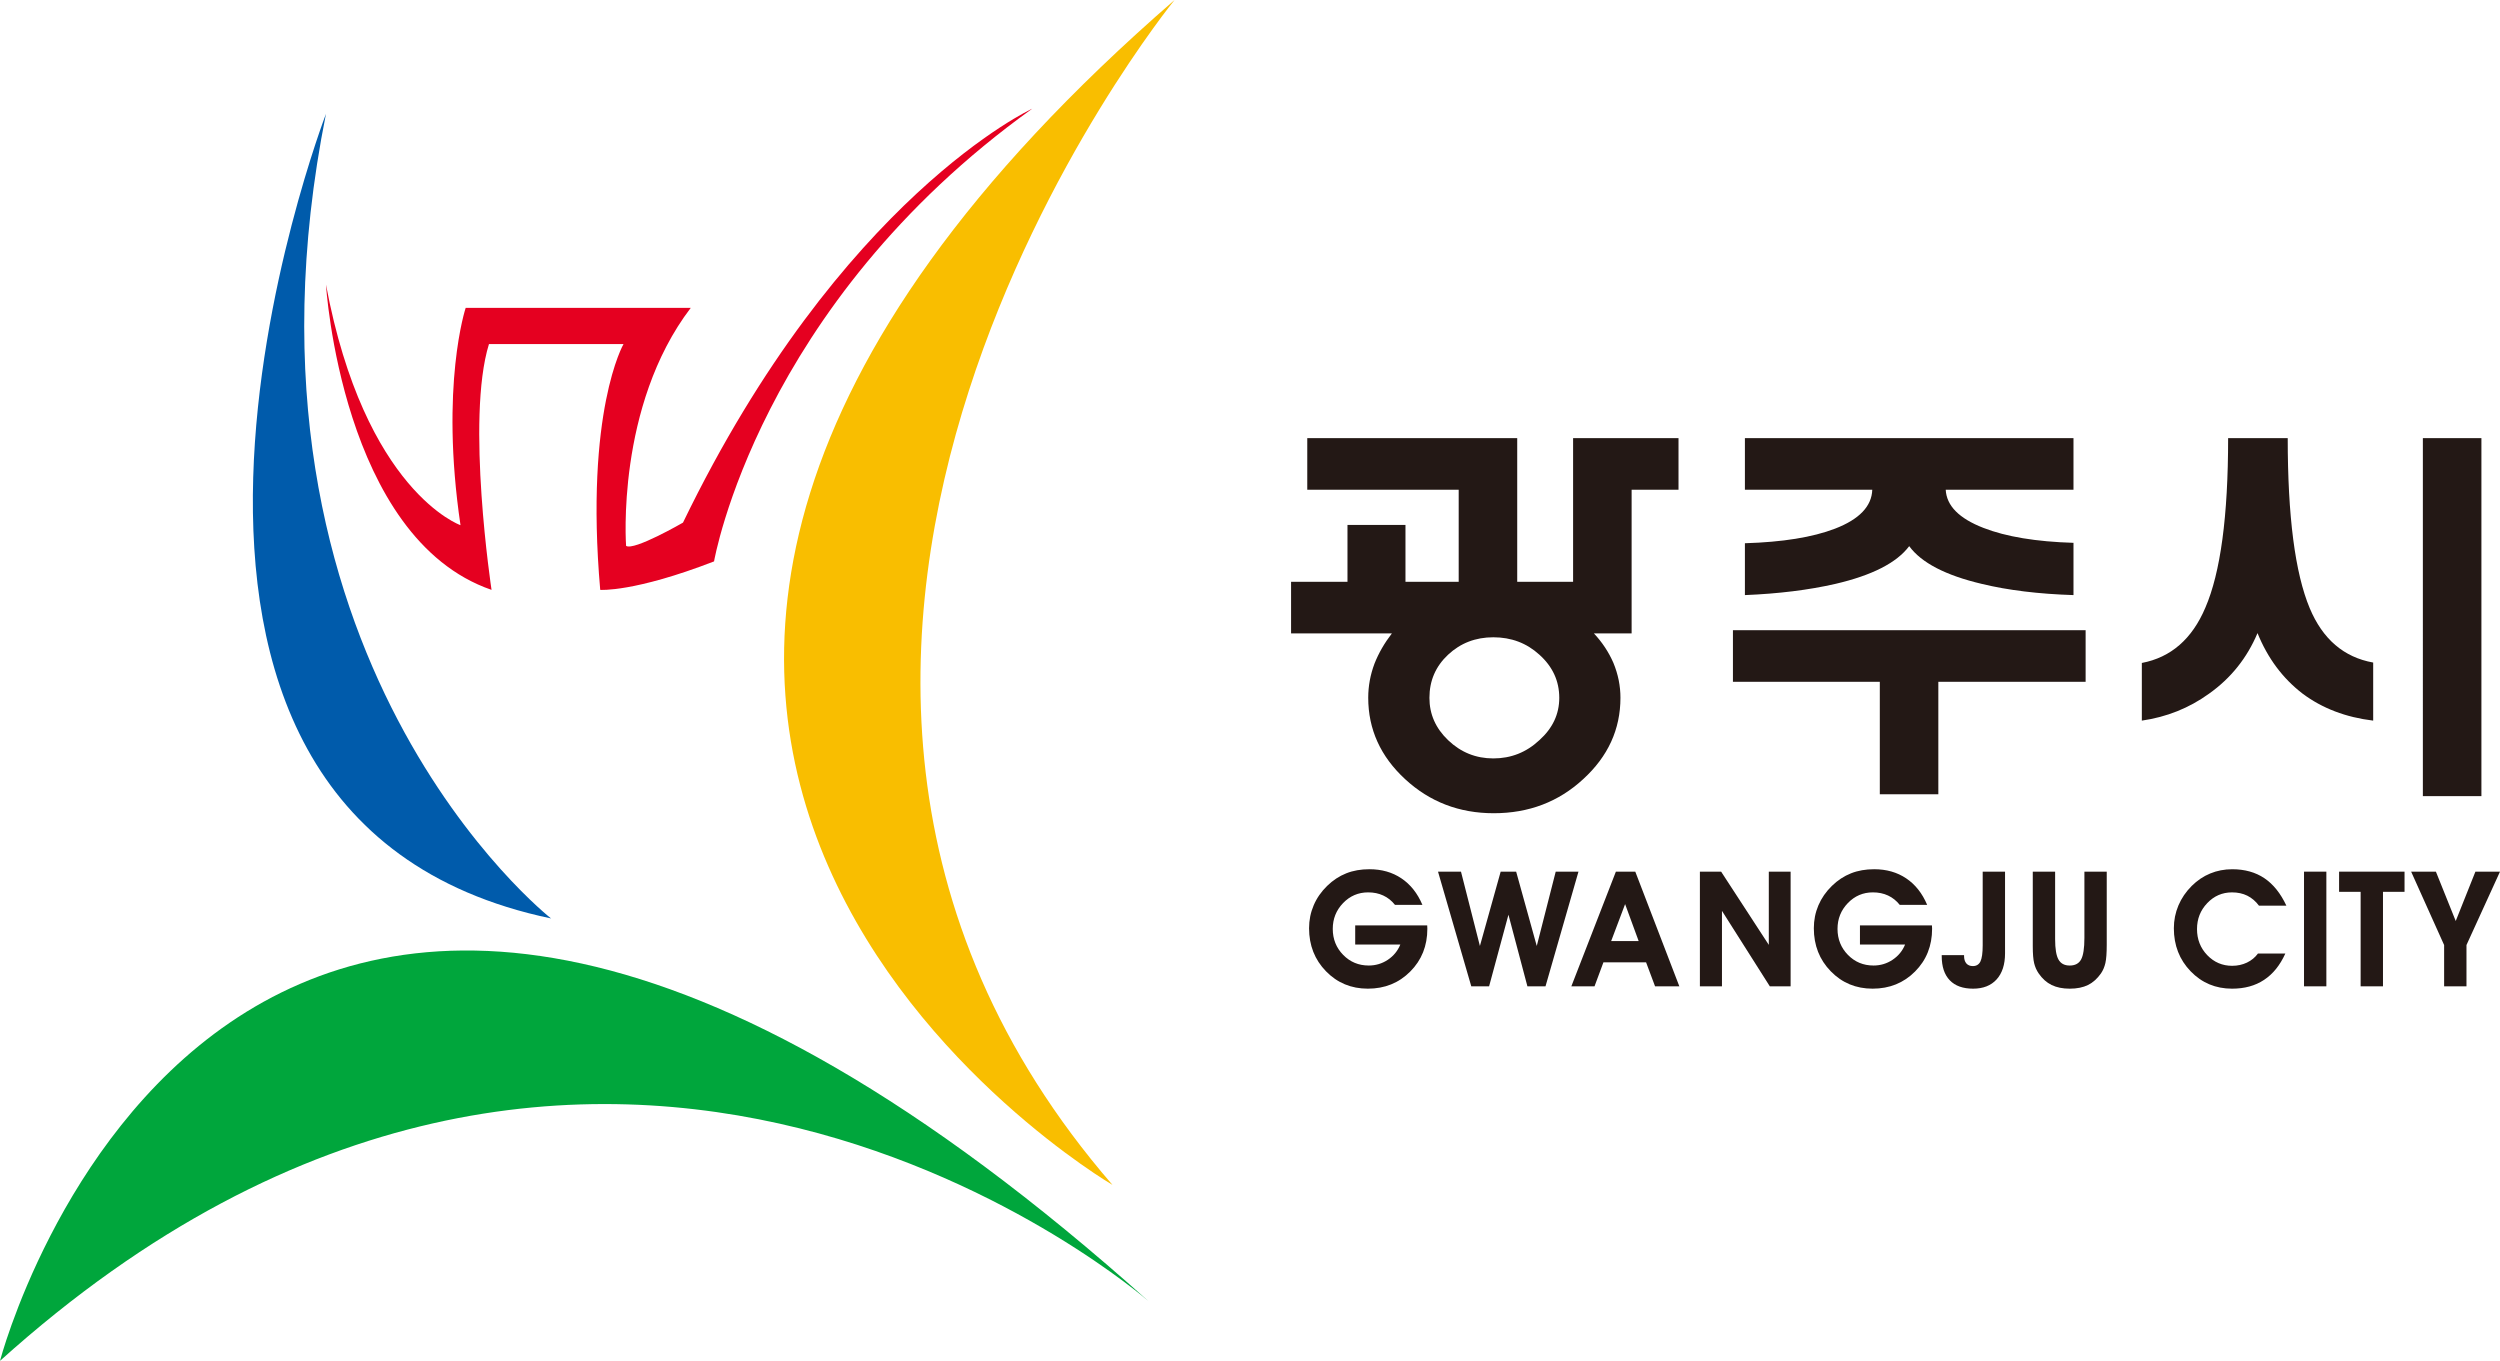 <?xml version="1.0" encoding="UTF-8"?>
<svg id="_레이어_2" data-name="레이어 2" xmlns="http://www.w3.org/2000/svg" viewBox="0 0 2154.658 1172.865">
  <g id="_레이어_1-2" data-name="레이어 1">
    <path d="M280.946,98.108S49.046,702.376,474.933,791.581c0,0-287.635-225.198-193.987-693.473Z" style="fill: #005bab;"/>
    <path d="M280.946,245.292s13.378,218.509,142.696,263.097c0,0-22.293-147.17-2.23-211.822h115.959s-33.441,57.964-20.065,211.822c0,0,28.982,2.228,98.108-24.538,0,0,37.914-220.739,274.259-390.187,0,0-165.005,75.784-301.027,356.761,0,0-42.358,24.523-49.046,20.05,0,0-8.919-120.403,55.735-205.119h-193.987s-22.295,66.881-4.459,187.299c0,0-82.502-28.982-115.944-207.363Z" style="fill: #e50020;"/>
    <path d="M958.8,1021.223S287.635,628.806,1012.305,0c0,0-454.869,557.435-53.505,1021.223Z" style="fill: #f9be00;"/>
    <path d="M0,1172.865s198.444-760.369,990.011-51.275c0,0-472.705-414.771-990.011,51.275" style="fill: #00a63c;"/>
    <g>
      <path d="M1230.058,797.556c0,.326,.014,.802,.059,1.456,.044,.653,.059,1.129,.059,1.456,0,14.714-4.905,27.02-14.729,36.858-9.809,9.87-21.996,14.773-36.548,14.773-14.327,0-26.351-4.993-36.071-14.98-9.734-9.988-14.595-22.354-14.595-37.097,0-6.986,1.323-13.556,3.969-19.738,2.615-6.184,6.494-11.771,11.621-16.766,4.995-4.875,10.478-8.442,16.438-10.819,5.975-2.379,12.634-3.537,19.975-3.537,10.582,0,19.782,2.615,27.6,7.878,7.832,5.261,13.866,12.871,18.088,22.858h-23.632c-2.854-3.596-6.213-6.272-10.106-8.084-3.879-1.814-8.22-2.706-13.035-2.706-8.486,0-15.694,3.091-21.625,9.244-5.914,6.153-8.873,13.585-8.873,22.235,0,8.829,2.988,16.289,8.978,22.412,5.989,6.124,13.331,9.156,22.041,9.156,5.975,0,11.459-1.635,16.438-4.934,4.965-3.33,8.546-7.699,10.775-13.169h-38.896v-16.496h62.067Z" style="fill: #231815;"/>
      <path d="M1239.376,751.244h19.796l16.304,64.058,17.895-64.058h13.347l17.761,64.058,16.333-64.058h19.619l-28.417,98.836h-15.591l-16.35-61.71-16.676,61.71h-15.353l-28.669-98.836Z" style="fill: #231815;"/>
      <path d="M1388.595,811.08l12.025-31.865,11.682,31.865h-23.707Zm30.098,18.312l7.744,20.688h20.927l-37.974-98.836h-16.721l-38.389,98.836h19.975l7.683-20.688h36.756Z" style="fill: #231815;"/>
      <path d="M1484.102,850.079h-19.024v-98.836h18.297l41.095,63.107v-63.107h18.8v98.836h-17.924l-41.244-65.038v65.038Z" style="fill: #231815;"/>
      <path d="M1665.07,797.556c0,.326,.029,.802,.059,1.456,.044,.653,.073,1.129,.073,1.456,0,14.714-4.904,27.02-14.713,36.858-9.826,9.87-21.998,14.773-36.563,14.773-14.327,0-26.337-4.993-36.071-14.98-9.721-9.988-14.58-22.354-14.58-37.097,0-6.986,1.307-13.556,3.939-19.738,2.645-6.184,6.509-11.771,11.637-16.766,4.993-4.875,10.463-8.442,16.438-10.819,5.975-2.379,12.634-3.537,19.991-3.537,10.567,0,19.767,2.615,27.6,7.878,7.832,5.261,13.851,12.871,18.073,22.858h-23.617c-2.869-3.596-6.228-6.272-10.107-8.084-3.908-1.814-8.234-2.706-13.064-2.706-8.471,0-15.679,3.091-21.595,9.244-5.931,6.153-8.888,13.585-8.888,22.235,0,8.829,2.988,16.289,8.976,22.412,5.99,6.124,13.332,9.156,22.042,9.156,5.989,0,11.474-1.635,16.423-4.934,4.978-3.33,8.576-7.699,10.806-13.169h-38.911v-16.496h62.052Z" style="fill: #231815;"/>
      <path d="M1728.072,816.222v5.439c0,9.632-2.437,17.122-7.282,22.473-4.846,5.321-11.593,7.966-20.243,7.966-8.754,0-15.457-2.377-20.094-7.223-4.637-4.785-6.955-11.74-6.955-20.837v-.832h19.261v.714c0,2.735,.654,4.875,1.962,6.421,1.323,1.516,3.196,2.287,5.617,2.287,3.047,0,5.217-1.336,6.511-3.952,1.307-2.645,1.962-7.282,1.962-13.912v-63.522h19.262v64.979Z" style="fill: #231815;"/>
      <path d="M1751.971,751.244h19.262v58.202c0,8.293,.966,14.149,2.914,17.568,1.931,3.449,5.156,5.143,9.675,5.143,4.593,0,7.862-1.724,9.765-5.172,1.918-3.479,2.883-9.692,2.883-18.639v-57.101h19.248v62.808c0,7.164-.371,12.455-1.144,15.874-.773,3.389-2.036,6.391-3.805,8.978-3.181,4.548-6.896,7.906-11.177,10.017-4.28,2.109-9.527,3.179-15.74,3.179-6.123,0-11.34-1.07-15.665-3.179-4.324-2.111-8.054-5.47-11.16-10.017-1.784-2.587-3.062-5.47-3.85-8.681-.802-3.21-1.204-8.144-1.204-14.773v-64.206Z" style="fill: #231815;"/>
      <path d="M1970.555,780.582h-23.616c-2.854-3.834-6.213-6.687-10.063-8.62-3.849-1.902-8.234-2.854-13.183-2.854-8.383,0-15.501,3.091-21.372,9.275-5.87,6.153-8.798,13.614-8.798,22.353,0,8.859,2.943,16.35,8.813,22.473,5.885,6.124,13.064,9.185,21.491,9.185,4.593,0,8.844-.921,12.722-2.764,3.879-1.873,7.031-4.429,9.468-7.788h23.617c-4.563,10.077-10.672,17.656-18.326,22.68-7.655,5.083-16.84,7.579-27.57,7.579-14.165,0-26.069-4.993-35.715-14.98-9.631-9.988-14.461-22.354-14.461-37.097,0-6.897,1.323-13.436,3.939-19.648,2.63-6.213,6.45-11.831,11.488-16.855,4.756-4.726,10.063-8.293,15.918-10.701,5.872-2.437,12.203-3.656,18.995-3.656,10.76,0,20.004,2.586,27.675,7.728,7.683,5.172,14,13.049,18.978,23.69Z" style="fill: #231815;"/>
      <path d="M1985.745,850.079v-98.836h19.262v98.836h-19.262Z" style="fill: #231815;"/>
      <path d="M2072.38,751.244v17.39h-18.578v81.446h-19.263v-81.446h-18.563v-17.39h56.404Z" style="fill: #231815;"/>
      <path d="M2125.766,814.498v35.581h-19.263v-35.581l-28.431-63.254h21.342l17.093,42.536,16.957-42.536h21.194l-28.892,63.254Z" style="fill: #231815;"/>
      <path d="M1446.649,377.598v44.492h-40.412v123.804h-32.519c7.164,7.64,12.752,16.096,16.81,25.401,4.057,9.801,6.079,19.819,6.079,30.073,0,27.198-10.701,50.593-32.117,70.152-21.179,19.589-46.877,29.369-77.093,29.369-29.754,0-55.199-9.78-76.378-29.369-21.194-19.558-31.792-42.953-31.792-70.152,0-10.017,1.799-19.796,5.38-29.361,3.583-9.066,8.576-17.761,15.026-26.113h-86.901v-44.483h48.615v-48.988h49.983v48.988h45.866v-79.337h-130.508v-44.477h180.951v123.813h48.155v-123.813h90.854Zm-198.58,186.652c-10.745,10.033-16.096,22.435-16.096,37.208,0,14.06,5.351,26.218,16.096,36.473,10.955,10.492,23.96,15.725,38.955,15.725,15.263,0,28.477-5.232,39.698-15.725,11.43-10.255,17.152-22.413,17.152-36.473,0-14.536-5.722-26.953-17.152-37.208-10.969-10.004-24.196-14.997-39.698-14.997-15.248,0-28.239,4.993-38.955,14.997Z" style="fill: #231815;"/>
      <path d="M1676.944,422.075c.714,13.822,11.548,24.783,32.534,32.913,19.545,7.61,45.405,11.889,77.583,12.856v45.049c-30.037-.959-56.374-4.163-79.025-9.654-31.212-7.372-52.079-18.214-62.571-32.534-10.731,14.32-31.941,25.162-63.642,32.534-22.888,5.246-48.868,8.463-77.953,9.654v-44.693c32.414-.965,58.276-5.127,77.597-12.536,20.971-8.071,31.702-19.292,32.178-33.589h-109.775v-44.477h283.191v44.477h-110.118Zm-56.804,262.466v-96.904h-126.585v-44.506h303.97v44.506h-126.941v96.904h-50.444Z" style="fill: #231815;"/>
      <path d="M1971.699,377.598c0,67.476,6.318,116.33,18.965,146.589,11.192,26.701,29.428,42.322,54.695,46.84v50.05c-23.602-2.854-43.86-10.583-60.789-23.215-17.151-13.139-30.111-30.521-38.91-52.22-9.037,21.462-22.948,38.873-41.778,52.22-17.167,12.395-36.458,20.123-57.92,23.215v-49.694c25.028-4.756,43.265-20.615,54.709-47.553,13.124-30.261,19.663-79.017,19.663-146.233h51.365Zm116.478,0h50.459v308.577h-50.459V377.598Z" style="fill: #231815;"/>
    </g>
  </g>
</svg>